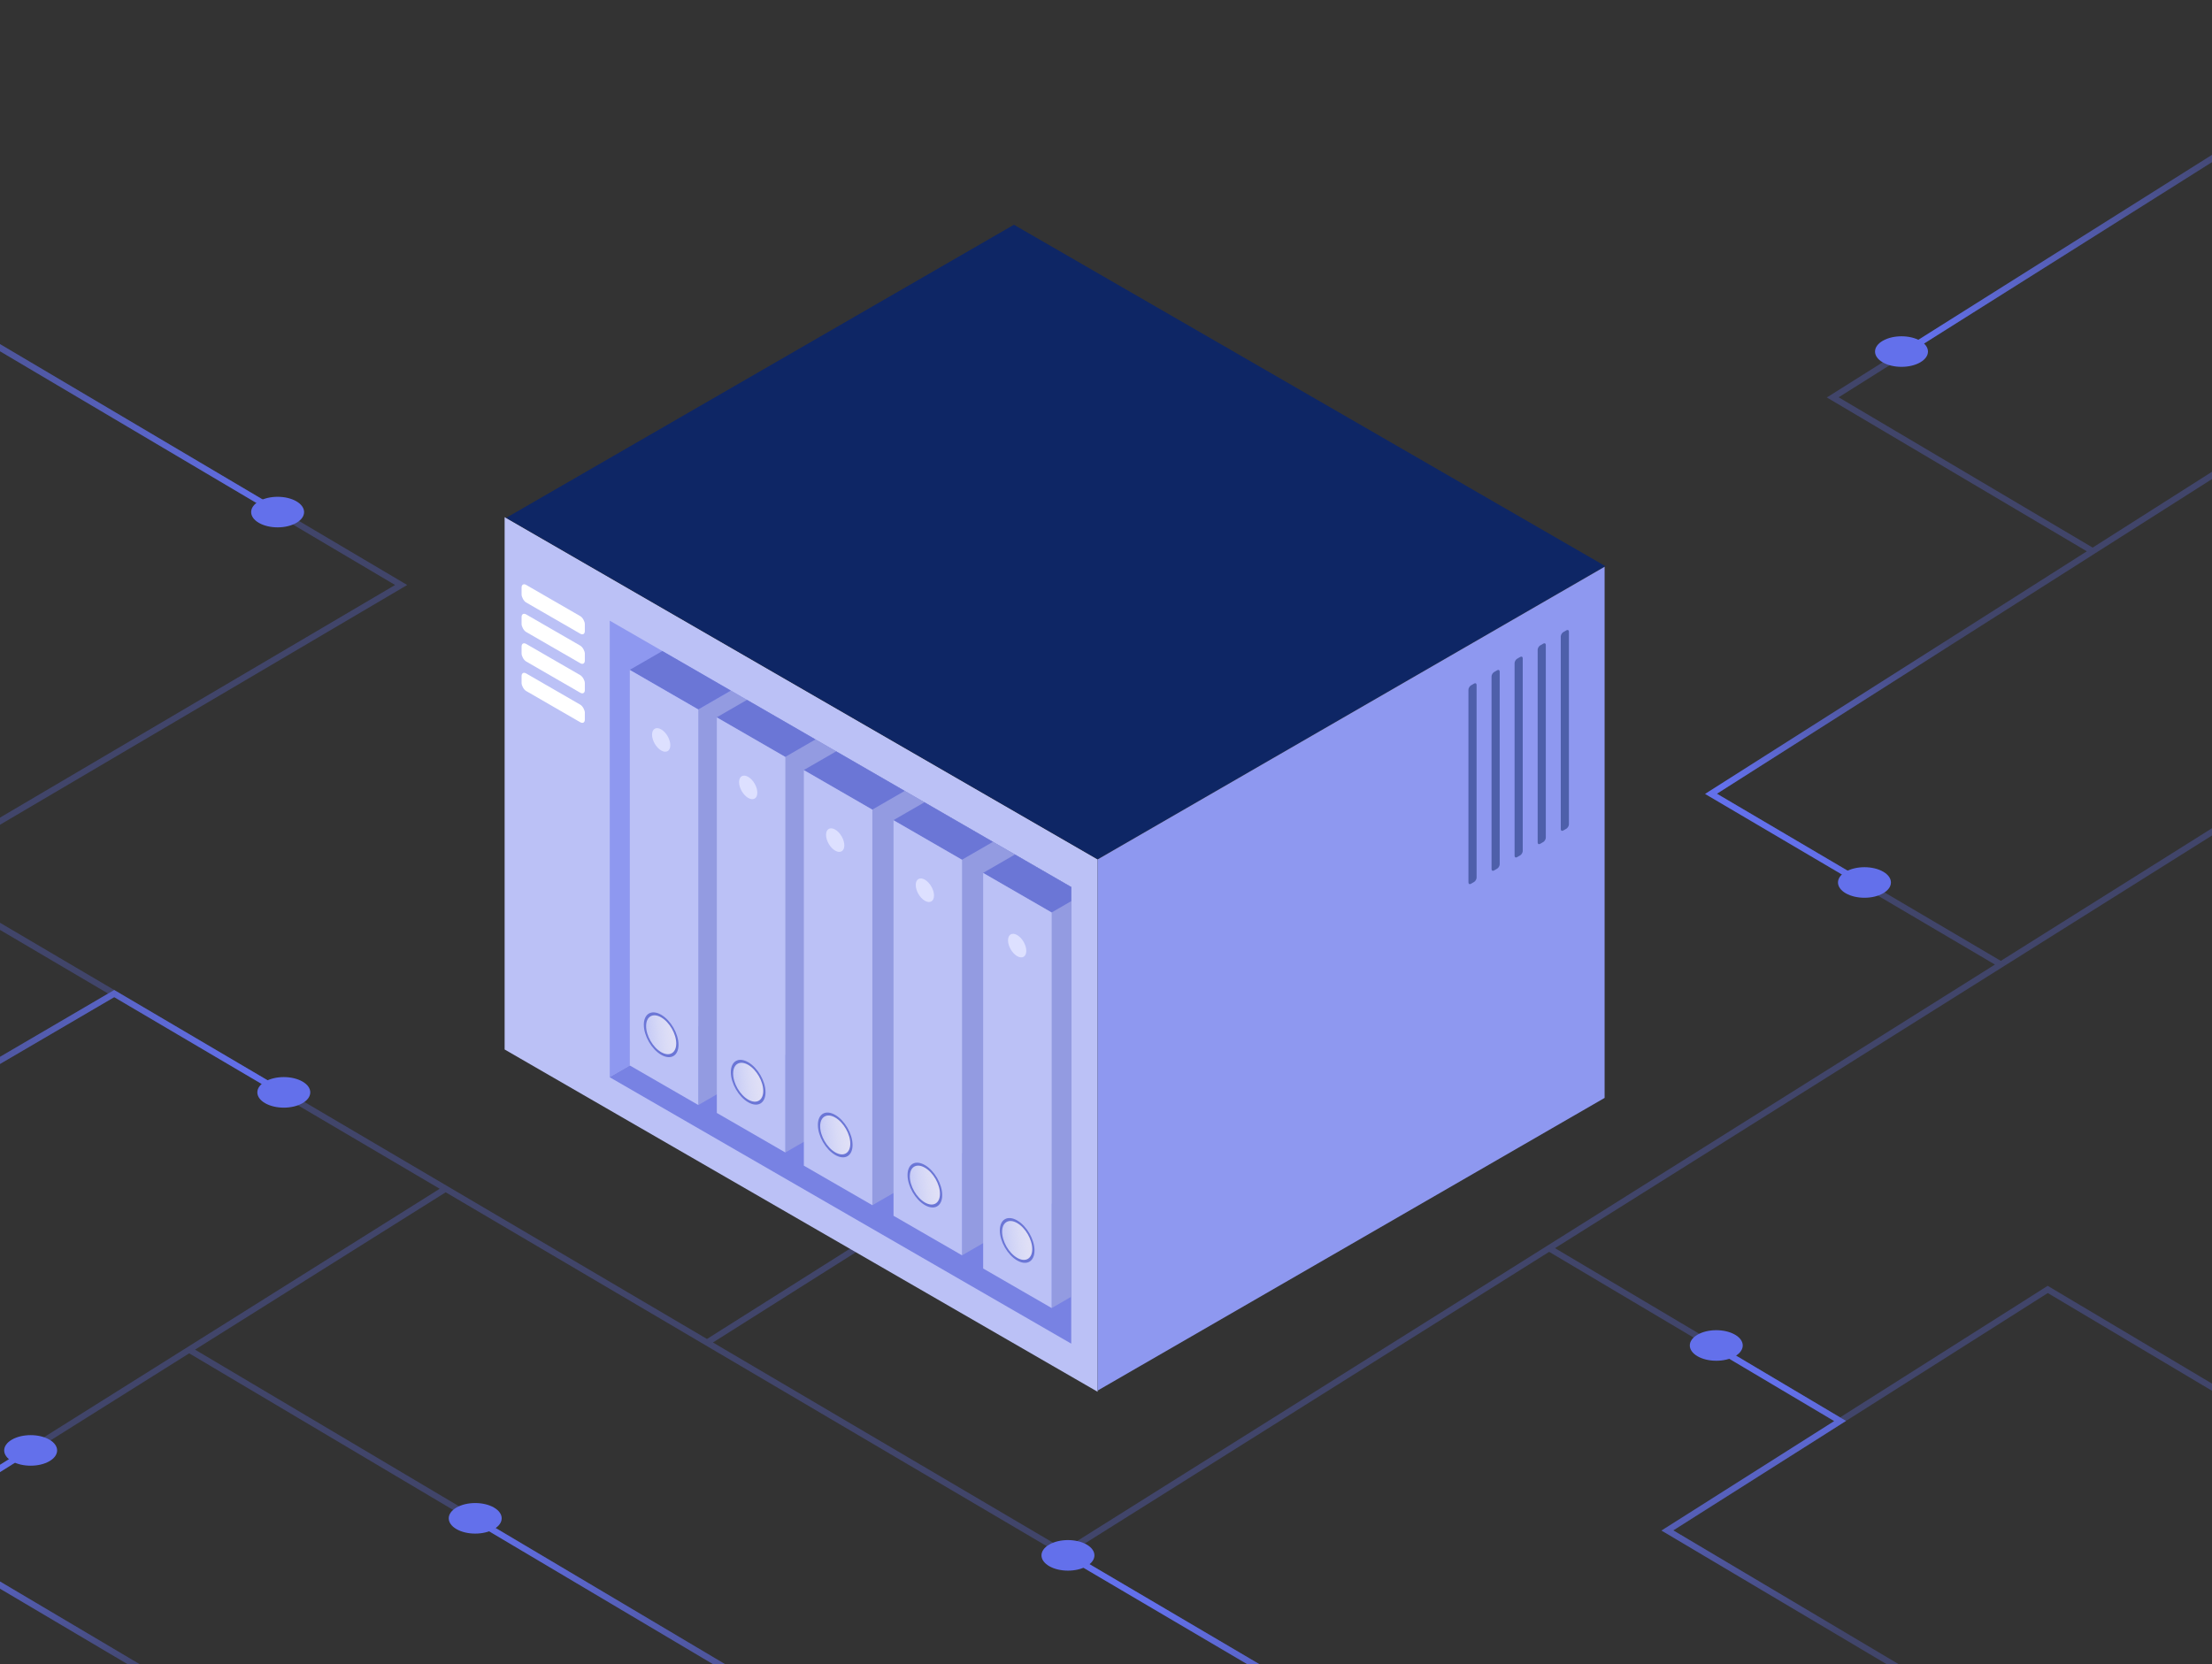 <svg width="392" height="295" viewBox="0 0 392 295" fill="none" xmlns="http://www.w3.org/2000/svg">
<rect x="0" y="0" width="392" height="295" fill="#333333" stroke="none"/>
<path d="M402.556 252.16L362.892 228.55L326.101 251.869M153.073 220.428L125.299 237.969M125.299 237.969L78.974 210.692M125.299 237.969L188.585 275.233M248.47 310.494L202.312 339.696M248.47 310.494L188.585 275.233M248.47 310.494L307.356 345.167M103.834 339.696L151.733 309.393L33.52 239.234M326.101 251.869L295.488 271.271L431.001 351.732M326.101 251.869L274.524 221.245M-37.319 365.957L50.163 310.653L-16.942 270.919M408.023 18L324.792 70.435L370.863 97.701M78.974 210.692L33.52 239.234M78.974 210.692L20.242 176.11M33.52 239.234L-16.942 270.919M-16.942 270.919L-51.543 292.645M443.037 115.384L354.583 170.952M354.583 170.952L274.524 221.245M354.583 170.952L303.218 140.704L370.863 97.701M274.524 221.245L188.585 275.233M446.32 49.732L370.863 97.701M20.242 176.11L-72.333 230.276M20.242 176.11L-15.826 154.872L71.09 103.688L-51.543 31.131" stroke="#6370EB" stroke-opacity="0.3" stroke-width="1.094"/>
<path d="M-72.333 230.275L20.242 176.109L49.608 193.401" stroke="url(#paint0_linear_1735_19381)" stroke-width="1.094"/>
<path d="M-51.543 31.13L49.499 90.913" stroke="url(#paint1_linear_1735_19381)" stroke-width="1.094"/>
<path d="M329.794 156.354L303.217 140.703L337.039 119.202L345.113 114.069" stroke="url(#paint2_linear_1735_19381)" stroke-width="1.094"/>
<path d="M303.533 238.469L326.1 251.869L295.487 271.271L326.1 289.448" stroke="url(#paint3_linear_1735_19381)" stroke-width="1.094"/>
<path d="M408.022 18L338.551 61.767" stroke="url(#paint4_linear_1735_19381)" stroke-width="1.094"/>
<path d="M202.312 339.696L248.47 310.494L188.584 275.233" stroke="url(#paint5_linear_1735_19381)" stroke-width="1.094"/>
<path d="M151.733 309.393L84.148 269.282" stroke="url(#paint6_linear_1735_19381)" stroke-width="1.094"/>
<path d="M5.363 256.913L-16.943 270.919L26.153 296.437" stroke="url(#paint7_linear_1735_19381)" stroke-width="1.094"/>
<circle cx="3.83" cy="3.83" r="3.83" transform="matrix(0.866 0.5 -0.866 0.5 50.294 189.79)" fill="#6370EB"/>
<circle cx="3.83" cy="3.83" r="3.83" transform="matrix(0.866 0.5 -0.866 0.5 49.199 86.935)" fill="#6370EB"/>
<circle cx="3.83" cy="3.83" r="3.83" transform="matrix(0.866 0.5 -0.866 0.5 84.215 265.29)" fill="#6370EB"/>
<circle cx="3.83" cy="3.83" r="3.83" transform="matrix(0.866 0.5 -0.866 0.5 189.258 271.855)" fill="#6370EB"/>
<circle cx="3.83" cy="3.83" r="3.83" transform="matrix(0.866 0.5 -0.866 0.5 304.15 234.652)" fill="#6370EB"/>
<circle cx="3.83" cy="3.83" r="3.83" transform="matrix(0.866 0.5 -0.866 0.5 330.41 152.587)" fill="#6370EB"/>
<circle cx="3.83" cy="3.83" r="3.83" transform="matrix(0.866 0.5 -0.866 0.5 336.975 58.485)" fill="#6370EB"/>
<circle cx="3.83" cy="3.83" r="3.83" transform="matrix(0.866 0.5 -0.866 0.5 5.432 253.254)" fill="#6370EB"/>
<path d="M194.512 152.334L89.427 91.663L89.427 186.019L194.512 246.69L194.512 152.334Z" fill="#BBC1F6"/>
<g clip-path="url(#clip0_1735_19381)">
<path d="M273.699 14.375L108.056 110.009L108.056 190.911L273.699 95.277L273.699 14.375Z" fill="#8E98F0"/>
<path d="M273.667 95.289L108.023 190.923L221.887 256.662L387.531 161.028L273.667 95.289Z" fill="#7882E3"/>
<path d="M285.647 32.291L123.752 125.761L123.752 195.864L285.647 102.394L285.647 32.291Z" fill="#939BE1"/>
<path d="M273.496 25.262L111.601 118.732L123.743 125.742L285.638 32.272L273.496 25.262Z" fill="#6B76D6"/>
<path d="M123.751 125.759L111.609 118.749L111.609 188.851L123.751 195.862L123.751 125.759Z" fill="#BBC1F6"/>
<circle cx="3.55" cy="3.55" r="3.316" transform="matrix(-0.866 -0.5 -2.20305e-08 1 120.244 181.635)" fill="url(#paint8_linear_1735_19381)" stroke="#6B76D6" stroke-width="0.467"/>
<circle cx="1.869" cy="1.869" r="1.869" transform="matrix(-0.866 -0.5 -2.20305e-08 1 118.79 130.217)" fill="#DDE0FF"/>
<path d="M301.07 40.704L139.175 134.174L139.175 204.277L301.07 110.806L301.07 40.704Z" fill="#939BE1"/>
<path d="M288.915 33.674L127.02 127.145L139.162 134.155L301.057 40.685L288.915 33.674Z" fill="#6B76D6"/>
<path d="M139.174 134.174L127.032 127.164L127.032 197.266L139.174 204.277L139.174 134.174Z" fill="#BBC1F6"/>
<circle cx="3.55" cy="3.55" r="3.316" transform="matrix(-0.866 -0.5 -2.20305e-08 1 135.663 190.049)" fill="url(#paint9_linear_1735_19381)" stroke="#6B76D6" stroke-width="0.467"/>
<circle cx="1.869" cy="1.869" r="1.869" transform="matrix(-0.866 -0.5 -2.20305e-08 1 134.21 138.63)" fill="#DDE0FF"/>
<path d="M316.492 50.046L154.597 143.517L154.597 213.62L316.492 120.149L316.492 50.046Z" fill="#939BE1"/>
<path d="M304.342 43.019L142.446 136.489L154.589 143.5L316.484 50.029L304.342 43.019Z" fill="#6B76D6"/>
<path d="M154.596 143.517L142.454 136.507L142.454 206.61L154.596 213.62L154.596 143.517Z" fill="#BBC1F6"/>
<circle cx="3.55" cy="3.55" r="3.316" transform="matrix(-0.866 -0.5 -2.20305e-08 1 151.089 199.392)" fill="url(#paint10_linear_1735_19381)" stroke="#6B76D6" stroke-width="0.467"/>
<circle cx="1.869" cy="1.869" r="1.869" transform="matrix(-0.866 -0.5 -2.20305e-08 1 149.627 147.974)" fill="#DDE0FF"/>
<path d="M332.385 58.931L170.489 152.401L170.489 222.504L332.385 129.033L332.385 58.931Z" fill="#939BE1"/>
<path d="M320.229 51.902L158.334 145.372L170.476 152.383L332.372 58.912L320.229 51.902Z" fill="#6B76D6"/>
<path d="M170.488 152.401L158.346 145.391L158.346 215.493L170.488 222.504L170.488 152.401Z" fill="#BBC1F6"/>
<circle cx="3.55" cy="3.55" r="3.316" transform="matrix(-0.866 -0.5 -2.20305e-08 1 166.977 208.278)" fill="url(#paint11_linear_1735_19381)" stroke="#6B76D6" stroke-width="0.467"/>
<circle cx="1.869" cy="1.869" r="1.869" transform="matrix(-0.866 -0.5 -2.20305e-08 1 165.522 156.858)" fill="#DDE0FF"/>
<path d="M348.271 68.275L186.376 161.745L186.376 231.848L348.271 138.378L348.271 68.275Z" fill="#939BE1"/>
<path d="M336.117 61.249L174.222 154.719L186.364 161.73L348.259 68.259L336.117 61.249Z" fill="#6B76D6"/>
<path d="M186.375 161.747L174.233 154.737L174.233 224.84L186.375 231.85L186.375 161.747Z" fill="#BBC1F6"/>
<circle cx="3.55" cy="3.55" r="3.316" transform="matrix(-0.866 -0.5 -2.20305e-08 1 183.332 218.091)" fill="url(#paint12_linear_1735_19381)" stroke="#6B76D6" stroke-width="0.467"/>
<circle cx="1.869" cy="1.869" r="1.869" transform="matrix(-0.866 -0.5 -2.20305e-08 1 181.873 166.67)" fill="#DDE0FF"/>
</g>
<path d="M179.682 39.837L284.478 100.341L194.51 152.285C153.584 128.656 130.639 115.409 89.713 91.78L179.682 39.837Z" fill="#0E2665"/>
<rect width="103.752" height="94.142" transform="matrix(0.866 -0.5 2.20305e-08 1 194.512 152.337)" fill="#8E98F0"/>
<rect width="35.162" height="1.667" rx="0.5" transform="matrix(-5.051e-08 -1 0.866 -0.5 260.23 156.904)" fill="#0E2665" fill-opacity="0.5"/>
<rect width="35.162" height="1.667" rx="0.5" transform="matrix(-5.051e-08 -1 0.866 -0.5 264.325 154.542)" fill="#0E2665" fill-opacity="0.5"/>
<rect width="35.162" height="1.667" rx="0.5" transform="matrix(-5.051e-08 -1 0.866 -0.5 268.407 152.183)" fill="#0E2665" fill-opacity="0.5"/>
<rect width="35.162" height="1.667" rx="0.5" transform="matrix(-5.051e-08 -1 0.866 -0.5 272.497 149.821)" fill="#0E2665" fill-opacity="0.5"/>
<rect width="35.162" height="1.667" rx="0.5" transform="matrix(-5.051e-08 -1 0.866 -0.5 276.591 147.461)" fill="#0E2665" fill-opacity="0.5"/>
<rect width="12.944" height="3.114" rx="0.935" transform="matrix(0.866 0.5 -2.20305e-08 1 92.432 103.204)" fill="white"/>
<rect width="12.944" height="3.114" rx="0.935" transform="matrix(0.866 0.5 -2.20305e-08 1 92.432 108.435)" fill="white"/>
<rect width="12.944" height="3.114" rx="0.935" transform="matrix(0.866 0.5 -2.20305e-08 1 92.432 113.665)" fill="white"/>
<rect width="12.944" height="3.114" rx="0.935" transform="matrix(0.866 0.5 -2.20305e-08 1 92.432 118.897)" fill="white"/>
<defs>
<linearGradient id="paint0_linear_1735_19381" x1="-28.737" y1="204.514" x2="44.575" y2="190.837" gradientUnits="userSpaceOnUse">
<stop stop-color="#6370EB" stop-opacity="0"/>
<stop offset="1" stop-color="#6370EB"/>
</linearGradient>
<linearGradient id="paint1_linear_1735_19381" x1="-28.737" y1="44.214" x2="48.405" y2="90.718" gradientUnits="userSpaceOnUse">
<stop stop-color="#6370EB" stop-opacity="0"/>
<stop offset="1" stop-color="#6370EB"/>
</linearGradient>
<linearGradient id="paint2_linear_1735_19381" x1="347.301" y1="114.289" x2="319.399" y2="149.851" gradientUnits="userSpaceOnUse">
<stop stop-color="#6370EB" stop-opacity="0"/>
<stop offset="1" stop-color="#6370EB"/>
</linearGradient>
<linearGradient id="paint3_linear_1735_19381" x1="325.967" y1="289.363" x2="316.119" y2="246.141" gradientUnits="userSpaceOnUse">
<stop stop-color="#6370EB" stop-opacity="0"/>
<stop offset="1" stop-color="#6370EB"/>
</linearGradient>
<linearGradient id="paint4_linear_1735_19381" x1="397.091" y1="23.471" x2="341.286" y2="59.58" gradientUnits="userSpaceOnUse">
<stop stop-color="#6370EB" stop-opacity="0"/>
<stop offset="1" stop-color="#6370EB"/>
</linearGradient>
<linearGradient id="paint5_linear_1735_19381" x1="209.981" y1="329.301" x2="205.604" y2="284.439" gradientUnits="userSpaceOnUse">
<stop stop-color="#6370EB" stop-opacity="0"/>
<stop offset="1" stop-color="#6370EB"/>
</linearGradient>
<linearGradient id="paint6_linear_1735_19381" x1="151.989" y1="309.059" x2="84.148" y2="269.667" gradientUnits="userSpaceOnUse">
<stop stop-color="#6370EB" stop-opacity="0"/>
<stop offset="1" stop-color="#6370EB"/>
</linearGradient>
<linearGradient id="paint7_linear_1735_19381" x1="26.154" y1="295.928" x2="4.27" y2="258.178" gradientUnits="userSpaceOnUse">
<stop stop-color="#6370EB" stop-opacity="0"/>
<stop offset="1" stop-color="#6370EB"/>
</linearGradient>
<linearGradient id="paint8_linear_1735_19381" x1="0.497" y1="3.089" x2="7.954" y2="4.173" gradientUnits="userSpaceOnUse">
<stop stop-color="#E1E0F6"/>
<stop offset="1" stop-color="#F7F7F7" stop-opacity="0"/>
</linearGradient>
<linearGradient id="paint9_linear_1735_19381" x1="0.497" y1="3.089" x2="7.954" y2="4.173" gradientUnits="userSpaceOnUse">
<stop stop-color="#E1E0F6"/>
<stop offset="1" stop-color="#F7F7F7" stop-opacity="0"/>
</linearGradient>
<linearGradient id="paint10_linear_1735_19381" x1="0.497" y1="3.089" x2="7.954" y2="4.173" gradientUnits="userSpaceOnUse">
<stop stop-color="#E1E0F6"/>
<stop offset="1" stop-color="#F7F7F7" stop-opacity="0"/>
</linearGradient>
<linearGradient id="paint11_linear_1735_19381" x1="0.497" y1="3.089" x2="7.954" y2="4.173" gradientUnits="userSpaceOnUse">
<stop stop-color="#E1E0F6"/>
<stop offset="1" stop-color="#F7F7F7" stop-opacity="0"/>
</linearGradient>
<linearGradient id="paint12_linear_1735_19381" x1="0.497" y1="3.089" x2="7.954" y2="4.173" gradientUnits="userSpaceOnUse">
<stop stop-color="#E1E0F6"/>
<stop offset="1" stop-color="#F7F7F7" stop-opacity="0"/>
</linearGradient>
<clipPath id="clip0_1735_19381">
<rect width="94.439" height="81.135" fill="white" transform="matrix(-0.866 -0.5 -2.20305e-08 1 189.84 157.23)"/>
</clipPath>
</defs>
</svg>
